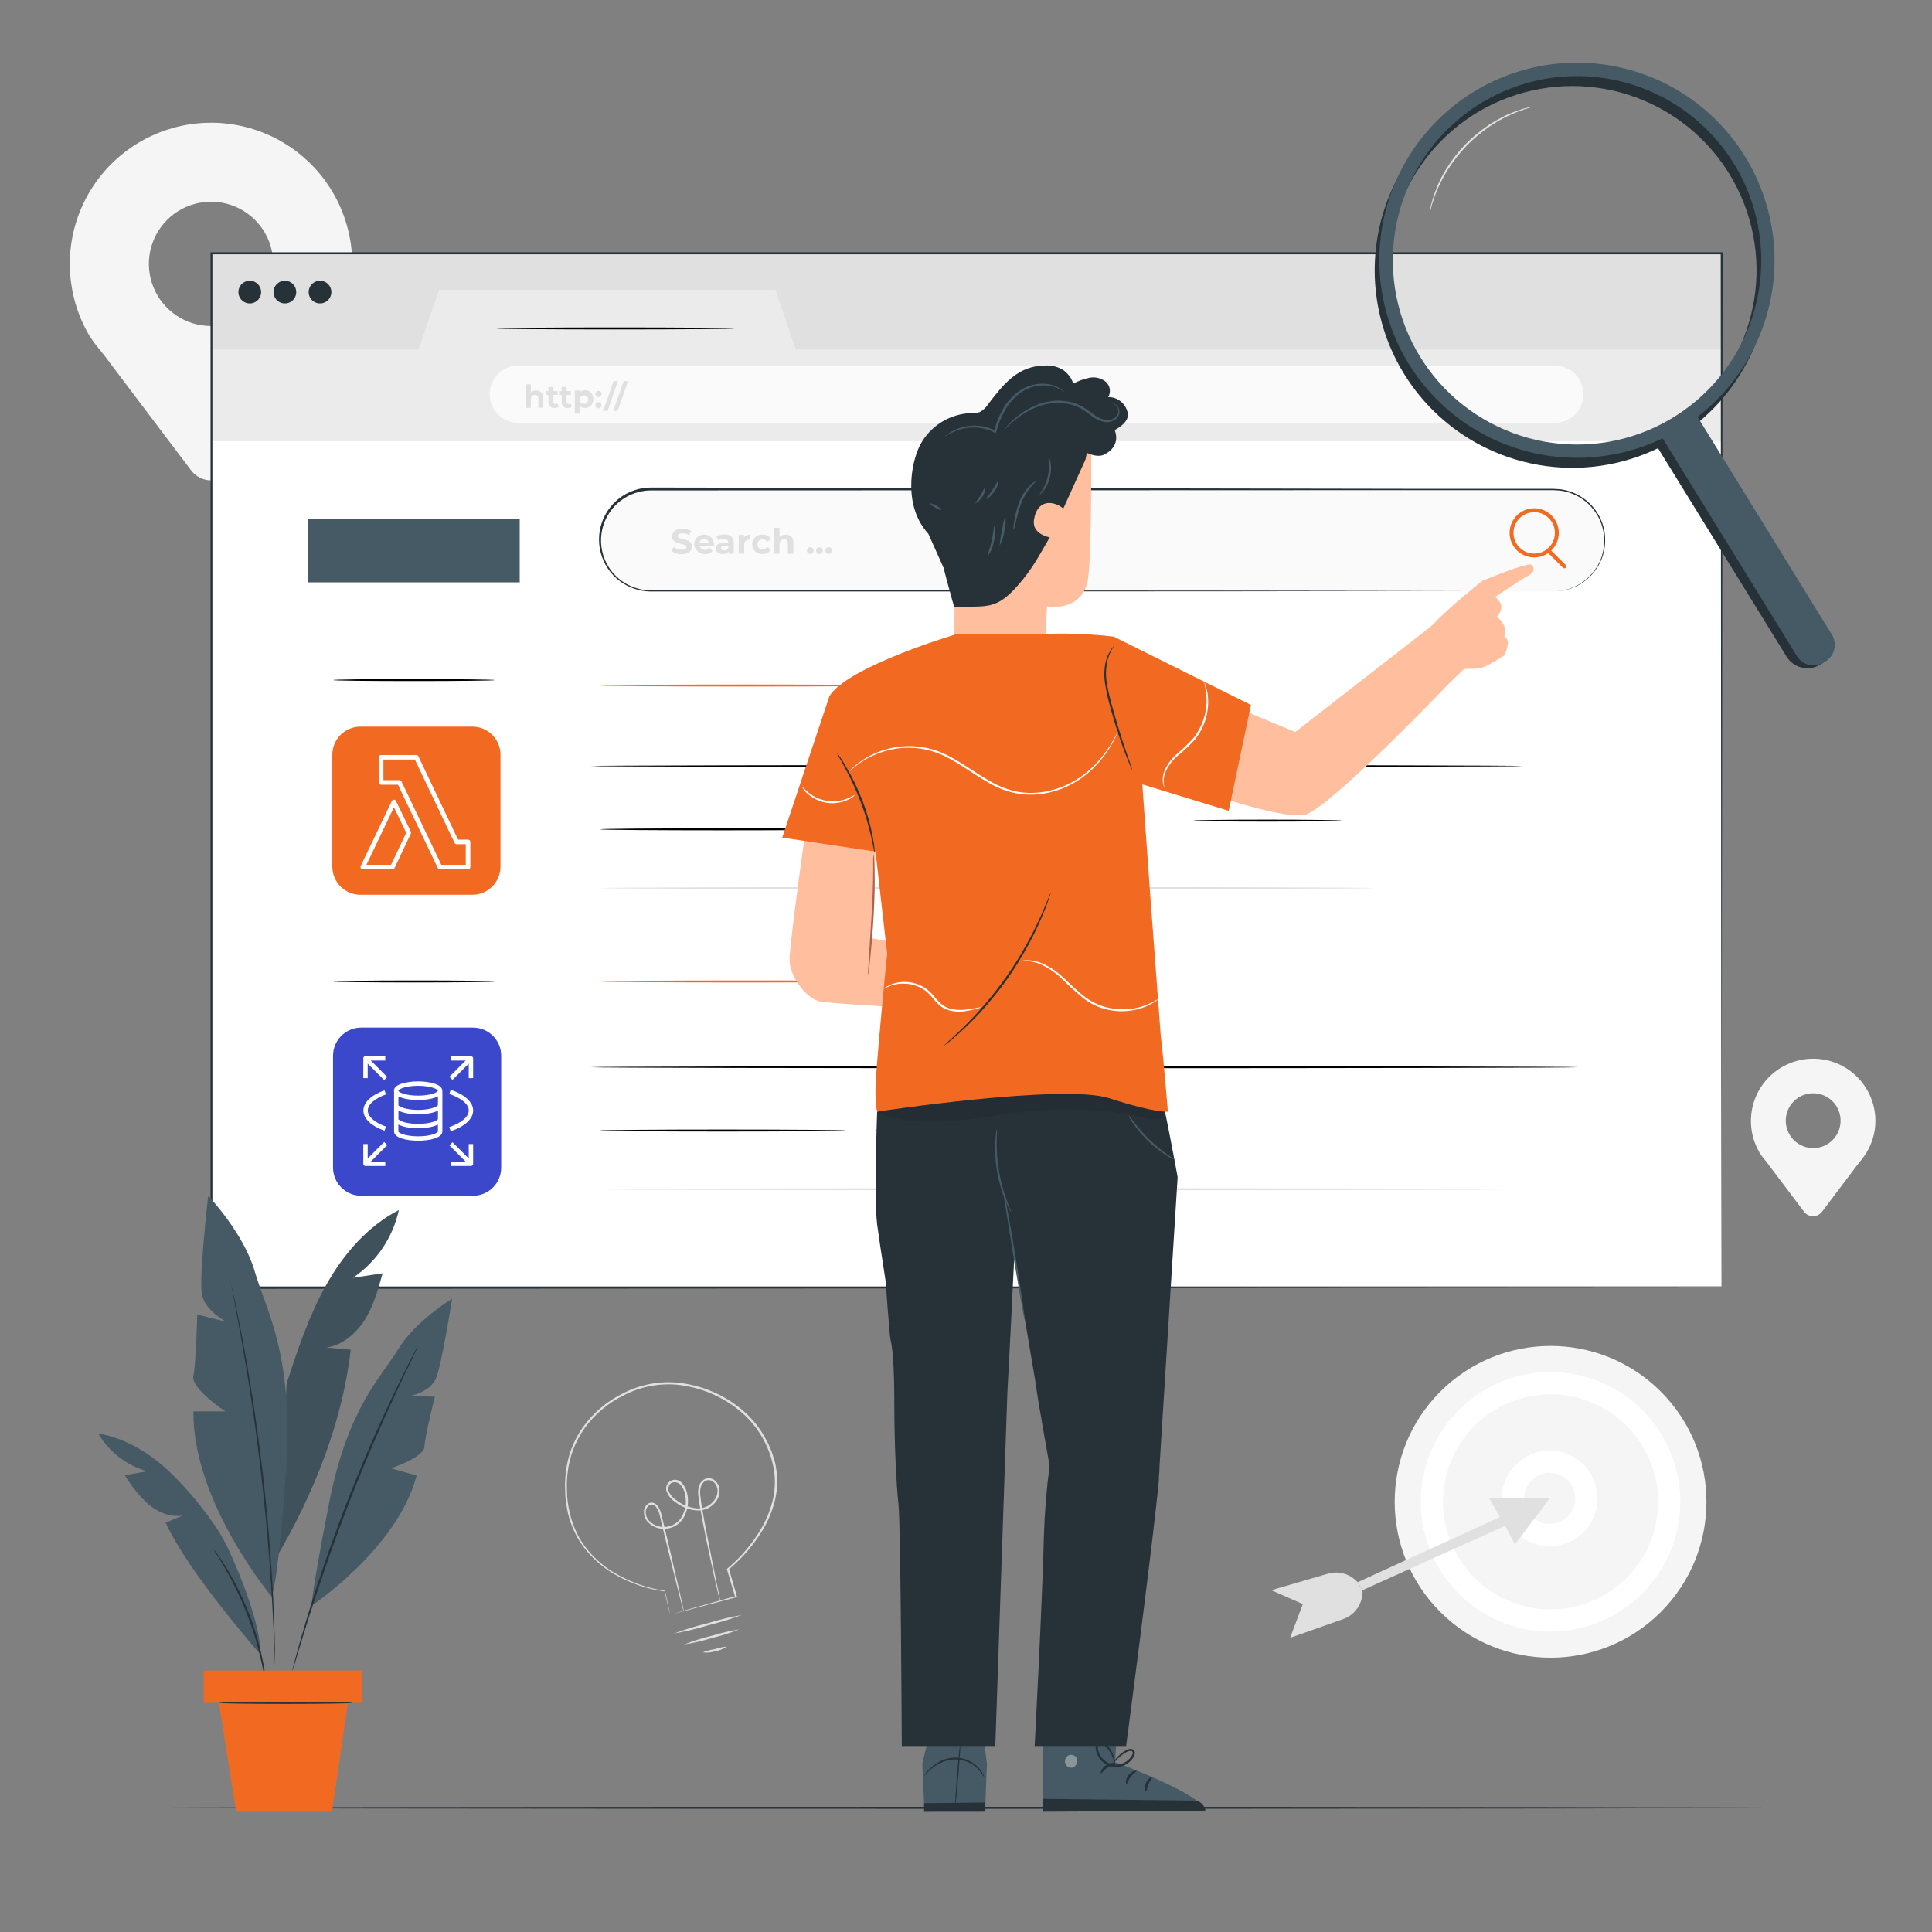 <svg width="686" height="686" viewBox="0 0 686 686" fill="none" xmlns="http://www.w3.org/2000/svg">
<rect x="0" y="0" width="686" height="686" fill="#808080" stroke="none"/>
<path d="M125.086 93.927C125.118 86.204 123.365 78.577 119.965 71.641C116.564 64.706 111.608 58.651 105.482 53.946C99.356 49.242 92.225 46.016 84.648 44.521C77.07 43.026 69.249 43.301 61.795 45.326C54.341 47.35 47.456 51.069 41.676 56.193C35.896 61.316 31.377 67.706 28.473 74.863C25.569 82.02 24.357 89.751 24.932 97.454C25.508 105.157 27.854 112.622 31.79 119.268V119.268L31.941 119.447C33.861 122.698 36.263 124.935 38.705 128.42L67.819 166.973C68.661 168.092 69.752 169 71.006 169.626C72.259 170.251 73.641 170.577 75.042 170.577C76.443 170.577 77.825 170.251 79.078 169.626C80.332 169 81.423 168.092 82.266 166.973L110.803 129.051C113.402 125.985 115.829 122.779 118.075 119.447L118.185 119.309C122.717 111.62 125.101 102.854 125.086 93.927V93.927ZM74.939 115.77C70.573 115.77 66.305 114.475 62.675 112.049C59.044 109.624 56.215 106.176 54.544 102.142C52.873 98.108 52.436 93.67 53.288 89.388C54.14 85.105 56.242 81.172 59.329 78.085C62.417 74.997 66.35 72.895 70.632 72.043C74.915 71.191 79.353 71.628 83.387 73.299C87.421 74.97 90.869 77.799 93.294 81.43C95.72 85.06 97.015 89.328 97.015 93.694C97.016 96.594 96.447 99.465 95.338 102.144C94.229 104.823 92.603 107.258 90.553 109.308C88.503 111.358 86.068 112.984 83.389 114.093C80.71 115.202 77.839 115.771 74.939 115.77V115.77Z" fill="#F5F5F5"/>
<path d="M665.913 398.045C665.917 394.646 665.138 391.292 663.635 388.244C662.133 385.195 659.947 382.535 657.249 380.468C654.551 378.402 651.412 376.985 648.078 376.329C644.743 375.673 641.302 375.794 638.022 376.684C634.742 377.574 631.711 379.209 629.166 381.461C626.62 383.712 624.628 386.521 623.344 389.668C622.061 392.814 621.52 396.215 621.764 399.605C622.008 402.995 623.031 406.282 624.753 409.213V409.213V409.295C625.603 410.667 626.674 411.751 627.744 413.246L640.572 430.246C640.944 430.74 641.426 431.141 641.979 431.417C642.533 431.693 643.143 431.837 643.762 431.837C644.381 431.837 644.991 431.693 645.544 431.417C646.098 431.141 646.58 430.74 646.952 430.246L659.561 413.535C660.71 412.178 661.781 410.758 662.771 409.281V409.213C664.805 405.841 665.89 401.982 665.913 398.045V398.045ZM643.81 407.649C641.886 407.649 640.005 407.078 638.406 406.009C636.806 404.94 635.559 403.421 634.823 401.644C634.087 399.866 633.894 397.91 634.269 396.023C634.645 394.136 635.571 392.403 636.932 391.043C638.292 389.682 640.025 388.756 641.912 388.381C643.799 388.005 645.755 388.198 647.532 388.934C649.31 389.67 650.829 390.917 651.898 392.517C652.967 394.117 653.537 395.997 653.537 397.921C653.539 399.2 653.289 400.467 652.801 401.65C652.313 402.833 651.597 403.907 650.694 404.813C649.791 405.719 648.718 406.438 647.537 406.929C646.356 407.421 645.089 407.674 643.81 407.676V407.649Z" fill="#F5F5F5"/>
<path d="M589.701 572.386C611.315 550.772 611.315 515.728 589.701 494.114C568.086 472.5 533.043 472.5 511.429 494.114C489.815 515.728 489.815 550.772 511.429 572.386C533.043 594 568.086 594 589.701 572.386Z" fill="#F5F5F5"/>
<path d="M550.57 579.327C541.457 579.33 532.548 576.63 524.97 571.569C517.392 566.509 511.485 559.314 507.995 550.896C504.506 542.478 503.592 533.214 505.368 524.276C507.144 515.338 511.531 507.127 517.974 500.683C524.416 494.238 532.626 489.849 541.563 488.07C550.5 486.291 559.765 487.203 568.184 490.689C576.603 494.176 583.799 500.081 588.863 507.658C593.926 515.235 596.628 524.143 596.628 533.255C596.617 545.469 591.761 557.179 583.127 565.816C574.492 574.454 562.783 579.313 550.57 579.327V579.327ZM550.57 495.073C543.018 495.073 535.636 497.312 529.357 501.508C523.078 505.703 518.184 511.666 515.294 518.643C512.404 525.62 511.647 533.298 513.121 540.704C514.594 548.111 518.231 554.915 523.571 560.255C528.911 565.595 535.714 569.231 543.121 570.704C550.528 572.178 558.205 571.422 565.182 568.532C572.159 565.642 578.122 560.748 582.318 554.469C586.513 548.189 588.753 540.807 588.753 533.255C588.742 523.132 584.715 513.426 577.557 506.268C570.399 499.11 560.693 495.084 550.57 495.073V495.073Z" fill="white"/>
<path d="M550.257 549.006C546.9 549.006 543.618 548.01 540.826 546.145C538.035 544.279 535.86 541.628 534.576 538.526C533.292 535.424 532.956 532.011 533.612 528.718C534.268 525.426 535.886 522.402 538.261 520.029C540.636 517.656 543.661 516.04 546.954 515.387C550.247 514.734 553.66 515.072 556.761 516.358C559.862 517.645 562.512 519.822 564.375 522.615C566.238 525.408 567.231 528.691 567.228 532.048C567.225 536.547 565.435 540.86 562.253 544.04C559.07 547.22 554.756 549.006 550.257 549.006V549.006ZM550.257 522.938C548.46 522.938 546.704 523.471 545.211 524.469C543.717 525.467 542.553 526.885 541.866 528.545C541.178 530.204 540.998 532.031 541.349 533.792C541.699 535.554 542.564 537.173 543.834 538.443C545.105 539.713 546.723 540.578 548.485 540.929C550.247 541.279 552.073 541.099 553.733 540.412C555.392 539.724 556.811 538.56 557.809 537.066C558.807 535.573 559.339 533.817 559.339 532.02C559.329 529.617 558.367 527.316 556.666 525.62C554.964 523.923 552.66 522.969 550.257 522.965V522.938Z" fill="white"/>
<path d="M550.257 532.048H528.812L532.558 538.661L482.082 561.793L483.783 564.633L534.424 541.762L537.895 548.333L550.257 532.048Z" fill="#E0E0E0"/>
<path d="M482.078 561.793L481.543 561.272C480.243 560.003 478.629 559.103 476.867 558.665C475.104 558.226 473.257 558.264 471.514 558.775L451.387 564.633L462.596 569.559L458.096 581.536L476.988 574.869C479.061 574.127 480.84 572.738 482.063 570.907C483.286 569.076 483.888 566.901 483.78 564.702V564.702L482.078 561.793Z" fill="#E0E0E0"/>
<path d="M237.836 573.401L238.247 573.263L239.441 572.92L244.023 571.548L261.187 566.733L261.022 567.021C260.144 564.071 259.157 560.778 258.114 557.239V557.088L258.251 556.964C263.005 552.981 267.05 548.221 270.215 542.887C271.978 539.882 273.326 536.651 274.221 533.283C275.16 529.703 275.379 525.973 274.866 522.307C273.621 514.342 269.632 507.063 263.588 501.727C257.054 496.022 248.898 492.505 240.264 491.671C233.782 491.12 227.278 492.424 221.509 495.43C215.949 498.135 211.146 502.174 207.528 507.188C204.195 511.911 202.126 517.409 201.519 523.158C201.436 524.53 201.231 525.902 201.258 527.274C201.286 528.646 201.327 530.018 201.368 531.28C201.586 533.856 202.045 536.405 202.74 538.895C203.422 541.233 204.341 543.495 205.484 545.645C206.603 547.648 207.927 549.528 209.435 551.257C212.187 554.341 215.433 556.947 219.039 558.967C224.302 561.952 230.069 563.942 236.052 564.839H236.148V564.922L237.52 571.151C237.657 571.837 237.767 572.372 237.836 572.756C237.904 573.14 237.945 573.305 237.945 573.318C237.88 573.16 237.834 572.994 237.808 572.824L237.424 571.26L235.942 564.977L236.066 565.086C230.017 564.266 224.176 562.316 218.847 559.338C215.191 557.315 211.898 554.695 209.106 551.586C207.539 549.837 206.16 547.928 204.99 545.892C203.796 543.711 202.83 541.412 202.109 539.032C201.421 536.504 200.962 533.918 200.737 531.308L200.613 527.192C200.613 525.82 200.792 524.448 200.874 523.076C201.473 517.21 203.571 511.597 206.966 506.776C210.643 501.657 215.531 497.528 221.193 494.758C227.1 491.678 233.765 490.349 240.401 490.93C249.207 491.764 257.526 495.35 264.178 501.179C267.313 503.937 269.922 507.242 271.875 510.934C272.396 511.815 272.854 512.732 273.247 513.678C273.671 514.564 274.029 515.482 274.317 516.422C274.605 517.382 274.921 518.315 275.181 519.262C275.442 520.208 275.524 521.196 275.703 522.156C276.213 525.912 275.975 529.73 275.003 533.393C274.081 536.812 272.696 540.09 270.887 543.134C267.66 548.512 263.545 553.304 258.717 557.307L258.814 557.033L261.654 566.815L261.722 567.035L261.503 567.103L244.147 571.713L239.578 572.907L238.426 573.195L237.836 573.401Z" fill="#E0E0E0"/>
<path d="M263.422 573.414C259.526 574.875 255.544 576.099 251.5 577.077C247.519 578.296 243.469 579.271 239.371 580C243.272 578.554 247.253 577.336 251.294 576.35C255.275 575.132 259.325 574.151 263.422 573.414V573.414Z" fill="#E0E0E0"/>
<path d="M258.059 584.637C256.834 585.503 255.425 586.076 253.943 586.311C252.514 586.772 250.999 586.903 249.512 586.695C250.887 586.174 252.312 585.797 253.765 585.57C255.162 585.118 256.6 584.805 258.059 584.637V584.637Z" fill="#E0E0E0"/>
<path d="M242.733 572.124C242.67 572.003 242.624 571.874 242.596 571.74C242.513 571.438 242.417 571.054 242.28 570.574C242.006 569.486 241.622 567.99 241.128 566.088C240.14 562.123 238.74 556.484 237.012 549.528C236.147 546.029 235.214 542.201 234.268 538.099C234.066 537.086 233.66 536.124 233.074 535.273C232.827 534.854 232.436 534.538 231.975 534.385C231.514 534.231 231.012 534.249 230.563 534.436C230.137 534.721 229.794 535.113 229.568 535.573C229.341 536.033 229.24 536.545 229.274 537.056C229.306 538.156 229.741 539.205 230.495 540.006C231.305 540.843 232.307 541.471 233.413 541.836C234.519 542.202 235.697 542.294 236.847 542.105C238.053 541.922 239.194 541.441 240.166 540.705C241.139 539.97 241.913 539.003 242.417 537.893C243.538 535.582 243.82 532.953 243.213 530.457C242.979 529.194 242.383 528.026 241.498 527.095C241.075 526.673 240.526 526.401 239.935 526.319C239.343 526.237 238.74 526.351 238.219 526.643C237.77 527.045 237.466 527.585 237.355 528.178C237.243 528.77 237.33 529.383 237.602 529.922C238.204 531.04 239.082 531.984 240.154 532.666C242.176 534.273 244.611 535.276 247.178 535.561C248.402 535.67 249.634 535.487 250.773 535.026C251.848 534.527 252.788 533.779 253.517 532.844C254.251 531.936 254.691 530.826 254.779 529.661C254.825 529.103 254.755 528.541 254.576 528.01C254.397 527.479 254.111 526.991 253.736 526.574C253.415 526.173 252.987 525.87 252.502 525.701C252.017 525.531 251.494 525.501 250.992 525.614C250.502 525.792 250.06 526.08 249.698 526.456C249.337 526.831 249.066 527.285 248.907 527.781C248.235 529.798 248.825 532.048 249.072 534.12C249.73 538.236 250.444 542.16 251.171 545.686C252.543 552.711 253.736 558.404 254.546 562.397C254.93 564.331 255.246 565.854 255.465 566.938C255.547 567.432 255.63 567.816 255.685 568.132C255.698 568.269 255.698 568.407 255.685 568.544C255.628 568.416 255.587 568.283 255.561 568.146C255.479 567.844 255.383 567.46 255.259 566.979C254.999 565.896 254.656 564.386 254.203 562.466C253.311 558.542 252.035 552.862 250.594 545.796C249.881 542.27 249.099 538.401 248.399 534.216C248.248 533.16 248.07 532.103 247.96 530.992C247.8 529.842 247.894 528.671 248.235 527.562C248.429 526.967 248.756 526.425 249.191 525.975C249.626 525.526 250.157 525.182 250.745 524.969C251.381 524.806 252.049 524.827 252.673 525.028C253.297 525.23 253.851 525.604 254.271 526.108C254.704 526.593 255.034 527.16 255.244 527.775C255.454 528.39 255.538 529.04 255.493 529.688C255.415 530.999 254.936 532.254 254.121 533.283C253.304 534.328 252.244 535.157 251.034 535.698C249.786 536.205 248.438 536.412 247.096 536.302C244.392 536.002 241.826 534.951 239.687 533.269C238.511 532.494 237.564 531.419 236.943 530.155C236.548 529.477 236.421 528.676 236.585 527.908C236.749 527.141 237.193 526.462 237.831 526.004C238.468 525.547 239.253 525.343 240.033 525.433C240.812 525.523 241.531 525.901 242.047 526.492C243.031 527.526 243.698 528.821 243.968 530.224C244.612 532.891 244.307 535.701 243.103 538.167C242.54 539.377 241.686 540.43 240.619 541.231C239.552 542.033 238.303 542.559 236.984 542.764C235.718 542.967 234.421 542.859 233.207 542.448C231.992 542.037 230.896 541.335 230.014 540.404C229.149 539.475 228.66 538.257 228.642 536.988C228.606 536.353 228.743 535.721 229.037 535.158C229.332 534.595 229.774 534.122 230.316 533.791C230.61 533.65 230.928 533.569 231.253 533.553C231.578 533.536 231.903 533.584 232.21 533.695C232.766 533.929 233.242 534.32 233.582 534.82C234.207 535.752 234.649 536.795 234.885 537.893C235.859 542.009 236.765 545.851 237.629 549.363L241.471 565.95C241.896 567.871 242.239 569.38 242.486 570.478C242.582 570.958 242.664 571.342 242.733 571.658C242.762 571.812 242.762 571.97 242.733 572.124Z" fill="#E0E0E0"/>
<path d="M262.478 578.545C259.358 579.797 256.148 580.811 252.874 581.577C249.65 582.581 246.358 583.351 243.023 583.882C246.143 582.63 249.354 581.616 252.627 580.85C255.852 579.847 259.144 579.077 262.478 578.545V578.545Z" fill="#E0E0E0"/>
<path d="M635.427 641.904C635.427 642.096 504.496 642.26 343.012 642.26C181.528 642.26 50.57 642.096 50.57 641.904C50.57 641.711 181.473 641.547 343.012 641.547C504.551 641.547 635.427 641.698 635.427 641.904Z" fill="#263238"/>
<path d="M611.266 90.004H75.019V124.359H611.266V90.004Z" fill="#E0E0E0"/>
<path d="M611.246 156H75V456.742H611.246V156Z" fill="white"/>
<path d="M75.019 124.098H148.655L155.94 102.859H275.304L282.589 124.098H611.266V156.642H75.019V124.098Z" fill="#EBEBEB"/>
<path d="M92.716 103.709C92.716 104.507 92.479 105.287 92.036 105.95C91.593 106.614 90.963 107.131 90.226 107.436C89.489 107.741 88.678 107.821 87.895 107.666C87.113 107.51 86.394 107.126 85.83 106.562C85.266 105.998 84.882 105.279 84.726 104.496C84.57 103.714 84.65 102.903 84.956 102.166C85.261 101.429 85.778 100.799 86.441 100.356C87.105 99.912 87.884 99.676 88.682 99.676C89.212 99.674 89.738 99.777 90.228 99.979C90.718 100.181 91.163 100.478 91.538 100.853C91.913 101.228 92.21 101.674 92.412 102.164C92.615 102.654 92.718 103.179 92.716 103.709Z" fill="#263238"/>
<path d="M105.188 103.709C105.188 104.507 104.952 105.287 104.509 105.95C104.065 106.614 103.435 107.131 102.698 107.436C101.961 107.741 101.15 107.821 100.368 107.666C99.585 107.51 98.867 107.126 98.302 106.562C97.738 105.998 97.354 105.279 97.199 104.496C97.043 103.714 97.123 102.903 97.428 102.166C97.733 101.429 98.251 100.799 98.914 100.356C99.577 99.912 100.357 99.676 101.155 99.676C101.685 99.674 102.21 99.777 102.701 99.979C103.191 100.181 103.636 100.478 104.011 100.853C104.386 101.228 104.683 101.674 104.885 102.164C105.087 102.654 105.19 103.179 105.188 103.709Z" fill="#263238"/>
<path d="M117.661 103.709C117.661 104.507 117.425 105.287 116.981 105.95C116.538 106.614 115.908 107.131 115.171 107.436C114.434 107.741 113.623 107.821 112.84 107.666C112.058 107.51 111.339 107.126 110.775 106.562C110.211 105.998 109.827 105.279 109.671 104.496C109.516 103.714 109.595 102.903 109.901 102.166C110.206 101.429 110.723 100.799 111.386 100.356C112.05 99.912 112.83 99.676 113.627 99.676C114.158 99.674 114.683 99.777 115.173 99.979C115.663 100.181 116.109 100.478 116.484 100.853C116.859 101.228 117.156 101.674 117.358 102.164C117.56 102.654 117.663 103.179 117.661 103.709Z" fill="#263238"/>
<path d="M551.992 150.165H184.09C181.383 150.165 178.787 149.09 176.873 147.176C174.958 145.261 173.883 142.665 173.883 139.958C173.883 137.25 174.958 134.654 176.873 132.74C178.787 130.825 181.383 129.75 184.09 129.75H551.992C554.7 129.75 557.296 130.825 559.21 132.74C561.125 134.654 562.2 137.25 562.2 139.958C562.2 142.665 561.125 145.261 559.21 147.176C557.296 149.09 554.7 150.165 551.992 150.165Z" fill="#FAFAFA"/>
<path d="M192.902 141.316V144.773H191.16V141.59C191.16 140.616 190.707 140.218 189.939 140.218C189.171 140.218 188.485 140.74 188.485 141.837V144.828H186.742V136.459H188.485V139.368C189.009 138.891 189.697 138.635 190.405 138.654C190.754 138.631 191.103 138.685 191.428 138.813C191.753 138.941 192.045 139.14 192.284 139.394C192.523 139.649 192.702 139.953 192.809 140.286C192.916 140.618 192.948 140.97 192.902 141.316V141.316Z" fill="#E0E0E0"/>
<path d="M198.36 144.472C197.951 144.734 197.473 144.867 196.988 144.856C196.69 144.897 196.386 144.87 196.101 144.777C195.815 144.684 195.554 144.527 195.337 144.318C195.12 144.109 194.954 143.854 194.85 143.572C194.746 143.29 194.708 142.988 194.738 142.689V140.219H193.805V138.847H194.738V137.379H196.48V138.847H197.976V140.219H196.48V142.689C196.465 142.793 196.474 142.899 196.506 143C196.538 143.1 196.592 143.192 196.665 143.269C196.738 143.345 196.827 143.404 196.925 143.442C197.024 143.479 197.13 143.494 197.235 143.484C197.488 143.487 197.734 143.405 197.934 143.251L198.36 144.472Z" fill="#E0E0E0"/>
<path d="M203.055 144.472C202.645 144.731 202.168 144.864 201.683 144.856C201.385 144.897 201.082 144.87 200.796 144.777C200.51 144.684 200.249 144.527 200.032 144.318C199.816 144.109 199.649 143.854 199.546 143.572C199.442 143.29 199.403 142.988 199.433 142.689V140.219H198.5V138.847H199.433V137.379H201.175V138.847H202.685V140.219H201.175V142.689C201.163 142.792 201.174 142.898 201.207 142.997C201.24 143.096 201.294 143.187 201.366 143.263C201.438 143.339 201.526 143.398 201.624 143.437C201.721 143.475 201.826 143.491 201.93 143.484C202.187 143.487 202.438 143.405 202.643 143.251L203.055 144.472Z" fill="#E0E0E0"/>
<path d="M210.652 141.755C210.677 142.161 210.617 142.567 210.476 142.948C210.335 143.329 210.116 143.677 209.834 143.968C209.551 144.26 209.21 144.49 208.834 144.643C208.458 144.795 208.053 144.868 207.647 144.856C207.311 144.872 206.975 144.815 206.663 144.689C206.35 144.564 206.068 144.373 205.836 144.129V146.873H204.094V138.641H205.795V139.34C206.032 139.077 206.325 138.87 206.653 138.734C206.981 138.599 207.334 138.539 207.688 138.558C208.1 138.551 208.508 138.63 208.887 138.791C209.266 138.952 209.606 139.192 209.886 139.493C210.165 139.795 210.378 140.153 210.51 140.542C210.642 140.932 210.691 141.345 210.652 141.755V141.755ZM208.882 141.755C208.855 141.458 208.743 141.176 208.559 140.942C208.375 140.708 208.127 140.532 207.845 140.437C207.563 140.341 207.259 140.33 206.97 140.404C206.682 140.477 206.421 140.634 206.22 140.853C206.018 141.072 205.885 141.346 205.836 141.639C205.787 141.933 205.824 142.235 205.944 142.508C206.063 142.78 206.259 143.013 206.508 143.176C206.757 143.34 207.048 143.428 207.345 143.429C207.56 143.432 207.773 143.389 207.97 143.305C208.167 143.22 208.343 143.094 208.488 142.936C208.634 142.778 208.744 142.591 208.811 142.388C208.879 142.184 208.903 141.968 208.882 141.755Z" fill="#E0E0E0"/>
<path d="M211.397 139.739C211.428 139.471 211.556 139.223 211.757 139.043C211.958 138.863 212.218 138.764 212.488 138.764C212.758 138.764 213.019 138.863 213.22 139.043C213.421 139.223 213.549 139.471 213.579 139.739C213.596 139.892 213.581 140.048 213.534 140.195C213.487 140.342 213.409 140.478 213.307 140.593C213.204 140.708 213.077 140.8 212.936 140.863C212.795 140.926 212.643 140.959 212.488 140.959C212.334 140.959 212.181 140.926 212.04 140.863C211.899 140.8 211.773 140.708 211.67 140.593C211.567 140.478 211.489 140.342 211.443 140.195C211.396 140.048 211.38 139.892 211.397 139.739V139.739ZM211.397 143.759C211.428 143.491 211.556 143.243 211.757 143.063C211.958 142.883 212.218 142.784 212.488 142.784C212.758 142.784 213.019 142.883 213.22 143.063C213.421 143.243 213.549 143.491 213.579 143.759C213.596 143.912 213.581 144.068 213.534 144.215C213.487 144.362 213.409 144.498 213.307 144.613C213.204 144.728 213.077 144.82 212.936 144.883C212.795 144.946 212.643 144.979 212.488 144.979C212.334 144.979 212.181 144.946 212.04 144.883C211.899 144.82 211.773 144.728 211.67 144.613C211.567 144.498 211.489 144.362 211.443 144.215C211.396 144.068 211.38 143.912 211.397 143.759V143.759Z" fill="#E0E0E0"/>
<path d="M217.872 135.334H219.436L215.732 145.885H214.182L217.872 135.334Z" fill="#E0E0E0"/>
<path d="M221.45 135.334H223.001L219.31 145.885H217.746L221.45 135.334Z" fill="#E0E0E0"/>
<path d="M551.664 209.999H231.124C226.324 209.999 221.722 208.092 218.328 204.699C214.934 201.305 213.027 196.702 213.027 191.902V191.902C213.031 187.104 214.939 182.503 218.332 179.11C221.725 175.717 226.326 173.809 231.124 173.806H551.664C556.463 173.809 561.064 175.717 564.457 179.11C567.85 182.503 569.757 187.104 569.761 191.902C569.761 196.702 567.854 201.305 564.461 204.699C561.067 208.092 556.464 209.999 551.664 209.999V209.999Z" fill="#FAFAFA"/>
<path d="M551.665 209.999C554.222 209.943 556.742 209.374 559.074 208.325C561.369 207.268 563.419 205.748 565.096 203.858C566.773 201.969 568.039 199.752 568.815 197.349C569.466 195.204 569.717 192.958 569.556 190.722C569.386 188.219 568.695 185.78 567.526 183.56C566.218 181.128 564.374 179.026 562.134 177.414C559.685 175.649 556.829 174.535 553.833 174.176C552.241 174.039 550.642 173.993 549.045 174.038H544.051H497.965L231.152 174.134C227.949 174.144 224.806 175.016 222.056 176.659C219.354 178.272 217.129 180.576 215.611 183.333C214.093 186.09 213.335 189.201 213.416 192.347C213.497 195.494 214.414 198.562 216.072 201.237C217.73 203.912 220.07 206.098 222.852 207.57C225.6 208.994 228.662 209.702 231.756 209.628H321.183L441.137 209.71L522.085 209.82H544.037H549.758C551.048 209.82 551.707 209.82 551.707 209.82H549.758H544.037H522.085L441.137 209.944L321.183 210.012H250.333H231.756C228.546 210.095 225.369 209.358 222.523 207.872C218.879 205.945 215.986 202.855 214.303 199.092C212.621 195.33 212.246 191.113 213.239 187.113C214.232 183.113 216.535 179.561 219.782 177.022C223.028 174.483 227.031 173.105 231.152 173.105L498.034 173.558H544.119H549.113C550.729 173.519 552.346 173.569 553.957 173.709C557.006 174.088 559.909 175.235 562.394 177.043C564.573 178.605 566.378 180.631 567.678 182.975C568.979 185.319 569.742 187.923 569.913 190.598C570.057 192.869 569.788 195.147 569.117 197.321C568.495 199.219 567.568 201.003 566.373 202.603C564.512 205.126 562.031 207.125 559.17 208.407C557.427 209.174 555.576 209.669 553.682 209.875C552.324 209.999 551.665 209.999 551.665 209.999Z" fill="#263238"/>
<path d="M238.477 195.757L239.149 194.248C239.998 194.829 241.001 195.145 242.03 195.153C243.224 195.153 243.704 194.755 243.704 194.22C243.704 192.587 238.641 193.712 238.641 190.475C238.641 188.993 239.835 187.731 242.318 187.731C243.375 187.71 244.418 187.976 245.337 188.499L244.719 190.036C243.988 189.6 243.155 189.363 242.304 189.35C241.111 189.35 240.644 189.802 240.644 190.351C240.644 191.956 245.707 190.845 245.707 194.042C245.707 195.496 244.5 196.786 242.016 196.786C240.759 196.815 239.523 196.455 238.477 195.757V195.757Z" fill="#E0E0E0"/>
<path d="M253.472 193.823H248.409C248.51 194.245 248.76 194.616 249.113 194.868C249.466 195.121 249.898 195.237 250.33 195.195C250.639 195.204 250.947 195.151 251.235 195.038C251.523 194.925 251.784 194.754 252.004 194.536L253.033 195.661C252.51 196.165 251.856 196.512 251.147 196.664C250.437 196.815 249.698 196.766 249.015 196.52C248.332 196.275 247.731 195.844 247.279 195.275C246.828 194.706 246.545 194.023 246.461 193.301C246.455 192.837 246.544 192.376 246.723 191.947C246.901 191.519 247.166 191.131 247.5 190.808C247.834 190.486 248.231 190.235 248.666 190.071C249.101 189.908 249.564 189.835 250.028 189.858C250.491 189.834 250.954 189.908 251.386 190.074C251.819 190.24 252.212 190.494 252.54 190.821C252.868 191.148 253.124 191.54 253.292 191.972C253.46 192.404 253.535 192.866 253.513 193.329C253.513 193.452 253.486 193.658 253.472 193.823ZM248.382 192.684H251.675C251.604 192.299 251.401 191.951 251.1 191.7C250.799 191.449 250.42 191.312 250.028 191.312C249.637 191.312 249.258 191.449 248.957 191.7C248.656 191.951 248.453 192.299 248.382 192.684V192.684Z" fill="#E0E0E0"/>
<path d="M260.54 192.794V196.622H258.729V195.785C258.503 196.109 258.194 196.367 257.834 196.531C257.475 196.695 257.078 196.76 256.685 196.718C255.12 196.718 254.188 195.84 254.188 194.687C254.188 193.535 255.024 192.684 257.055 192.684H258.605C258.605 191.861 258.098 191.312 257.055 191.312C256.365 191.306 255.691 191.523 255.134 191.93L254.434 190.558C255.294 190.009 256.296 189.727 257.316 189.748C259.305 189.83 260.54 190.777 260.54 192.794ZM258.605 194.509V193.823H257.233C256.328 193.823 256.04 194.152 256.04 194.605C256.04 195.058 256.451 195.414 257.124 195.414C257.435 195.445 257.749 195.374 258.016 195.21C258.284 195.047 258.49 194.801 258.605 194.509V194.509Z" fill="#E0E0E0"/>
<path d="M266.454 189.83V191.613H266.015C265.771 191.593 265.527 191.628 265.298 191.714C265.069 191.8 264.863 191.936 264.694 192.112C264.524 192.288 264.396 192.5 264.318 192.731C264.241 192.963 264.216 193.209 264.245 193.452V196.621H262.297V189.926H264.149V190.804C264.429 190.47 264.783 190.208 265.184 190.039C265.585 189.869 266.02 189.798 266.454 189.83Z" fill="#E0E0E0"/>
<path d="M267.059 193.274C267.059 192.797 267.158 192.325 267.35 191.889C267.541 191.452 267.821 191.059 268.171 190.736C268.522 190.412 268.935 190.165 269.386 190.009C269.837 189.853 270.315 189.792 270.79 189.83C271.402 189.781 272.014 189.917 272.548 190.221C273.081 190.524 273.511 190.981 273.781 191.532L272.272 192.341C272.134 192.063 271.92 191.83 271.656 191.668C271.392 191.505 271.087 191.42 270.777 191.422C270.285 191.422 269.814 191.617 269.467 191.964C269.12 192.312 268.925 192.783 268.925 193.274C268.925 193.765 269.12 194.236 269.467 194.584C269.814 194.931 270.285 195.126 270.777 195.126C271.088 195.131 271.394 195.047 271.659 194.885C271.923 194.722 272.136 194.487 272.272 194.207L273.781 195.03C273.506 195.576 273.075 196.028 272.542 196.328C272.01 196.629 271.4 196.764 270.79 196.718C270.315 196.756 269.837 196.695 269.386 196.539C268.935 196.383 268.522 196.135 268.171 195.812C267.821 195.489 267.541 195.096 267.35 194.659C267.158 194.223 267.059 193.751 267.059 193.274V193.274Z" fill="#E0E0E0"/>
<path d="M281.698 192.793V196.621H279.75V193.081C279.75 191.998 279.256 191.504 278.378 191.504C277.5 191.504 276.772 192.08 276.772 193.315V196.621H274.824V187.388H276.772V190.626C277.056 190.358 277.391 190.15 277.756 190.014C278.121 189.877 278.51 189.815 278.899 189.83C279.289 189.8 279.68 189.857 280.045 189.998C280.409 190.139 280.738 190.359 281.006 190.643C281.275 190.927 281.476 191.268 281.596 191.64C281.715 192.012 281.75 192.406 281.698 192.793Z" fill="#E0E0E0"/>
<path d="M286.496 195.496C286.496 195.176 286.623 194.869 286.85 194.643C287.076 194.416 287.383 194.289 287.703 194.289C288.024 194.289 288.331 194.416 288.557 194.643C288.784 194.869 288.911 195.176 288.911 195.496C288.911 195.817 288.784 196.124 288.557 196.35C288.331 196.577 288.024 196.704 287.703 196.704C287.383 196.704 287.076 196.577 286.85 196.35C286.623 196.124 286.496 195.817 286.496 195.496Z" fill="#E0E0E0"/>
<path d="M289.766 195.496C289.769 195.258 289.842 195.026 289.976 194.829C290.11 194.633 290.3 194.48 290.521 194.391C290.742 194.301 290.984 194.28 291.217 194.328C291.45 194.376 291.664 194.492 291.832 194.661C291.999 194.831 292.113 195.046 292.158 195.28C292.204 195.513 292.179 195.755 292.087 195.975C291.996 196.195 291.841 196.383 291.643 196.515C291.444 196.647 291.212 196.717 290.973 196.717C290.813 196.719 290.654 196.689 290.506 196.628C290.358 196.567 290.223 196.477 290.11 196.363C289.998 196.249 289.909 196.114 289.85 195.965C289.791 195.816 289.762 195.657 289.766 195.496Z" fill="#E0E0E0"/>
<path d="M293.016 195.496C293.016 195.176 293.143 194.869 293.369 194.643C293.596 194.416 293.903 194.289 294.223 194.289C294.543 194.289 294.85 194.416 295.077 194.643C295.303 194.869 295.43 195.176 295.43 195.496C295.43 195.655 295.399 195.812 295.338 195.958C295.278 196.105 295.189 196.238 295.077 196.35C294.965 196.462 294.831 196.551 294.685 196.612C294.539 196.673 294.382 196.704 294.223 196.704C294.064 196.704 293.907 196.673 293.761 196.612C293.614 196.551 293.481 196.462 293.369 196.35C293.257 196.238 293.168 196.105 293.108 195.958C293.047 195.812 293.016 195.655 293.016 195.496V195.496Z" fill="#E0E0E0"/>
<path d="M175.709 241.472C175.709 241.678 162.84 241.829 146.98 241.829C131.119 241.829 118.25 241.678 118.25 241.472C118.25 241.266 131.106 241.115 146.98 241.115C162.854 241.115 175.709 241.307 175.709 241.472Z" fill="black"/>
<path d="M167.709 258H128C122.477 258 118 262.477 118 268V307.709C118 313.232 122.477 317.709 128 317.709H167.709C173.232 317.709 177.709 313.232 177.709 307.709V268C177.709 262.477 173.232 258 167.709 258Z" fill="#F26A22"/>
<path d="M166.188 308.682H156.184C156.031 308.681 155.882 308.638 155.752 308.556C155.623 308.474 155.519 308.357 155.454 308.219L141.308 278.637H135.324C135.108 278.637 134.902 278.552 134.75 278.399C134.597 278.247 134.512 278.041 134.512 277.825V268.893C134.512 268.678 134.597 268.471 134.75 268.319C134.902 268.167 135.108 268.081 135.324 268.081H147.829C147.982 268.081 148.132 268.125 148.261 268.207C148.39 268.289 148.494 268.406 148.56 268.544L162.64 298.126H166.188C166.404 298.126 166.61 298.211 166.763 298.364C166.915 298.516 167.001 298.722 167.001 298.938V307.87C167.001 308.085 166.915 308.292 166.763 308.444C166.61 308.596 166.404 308.682 166.188 308.682ZM156.696 307.058H165.376V299.75H162.128C161.975 299.749 161.826 299.706 161.696 299.624C161.567 299.542 161.463 299.425 161.398 299.287L147.317 269.705H136.144V277.013H141.828C141.981 277.014 142.131 277.057 142.26 277.139C142.389 277.221 142.493 277.338 142.559 277.476L156.696 307.058Z" fill="white"/>
<path d="M139.377 308.682H128.82C128.682 308.682 128.547 308.647 128.426 308.581C128.305 308.514 128.203 308.417 128.13 308.3C128.053 308.18 128.008 308.042 128.001 307.9C127.994 307.757 128.024 307.615 128.09 307.488L139.133 284.419C139.199 284.281 139.302 284.164 139.432 284.082C139.561 284 139.711 283.956 139.864 283.956V283.956C140.016 283.956 140.165 283.998 140.295 284.079C140.424 284.159 140.528 284.274 140.595 284.411L145.881 295.284C145.934 295.394 145.962 295.515 145.962 295.637C145.962 295.759 145.934 295.88 145.881 295.99L140.116 308.17C140.057 308.319 139.955 308.447 139.823 308.538C139.692 308.629 139.537 308.679 139.377 308.682ZM130.12 307.058H138.865L144.249 295.69L139.872 286.636L130.12 307.058Z" fill="white"/>
<path d="M540.772 271.999C540.772 272.191 466.685 272.356 375.254 272.356C283.824 272.356 209.723 272.191 209.723 271.999C209.723 271.807 283.811 271.643 375.254 271.643C466.698 271.643 540.772 271.793 540.772 271.999Z" fill="black"/>
<path d="M300.273 294.473C300.273 294.679 280.736 294.83 256.657 294.83C232.578 294.83 213.027 294.679 213.027 294.473C213.027 294.267 232.551 294.116 256.657 294.116C280.763 294.116 300.273 294.281 300.273 294.473Z" fill="black"/>
<path d="M487.866 315.327C487.866 315.52 426.332 315.684 350.447 315.684C274.562 315.684 213.027 315.52 213.027 315.327C213.027 315.135 274.548 314.957 350.447 314.957C426.346 314.957 487.866 315.122 487.866 315.327Z" fill="#E0E0E0"/>
<path d="M175.709 348.489C175.709 348.681 162.84 348.845 146.98 348.845C131.119 348.845 118.25 348.681 118.25 348.489C118.25 348.296 131.106 348.132 146.98 348.132C162.854 348.132 175.709 348.255 175.709 348.489Z" fill="black"/>
<path d="M167.959 364.87H128.25C122.727 364.87 118.25 369.347 118.25 374.87V414.58C118.25 420.102 122.727 424.58 128.25 424.58H167.959C173.482 424.58 177.959 420.102 177.959 414.58V374.87C177.959 369.347 173.482 364.87 167.959 364.87Z" fill="#3B48CC"/>
<path d="M157.039 387.277C157.039 385.015 152.601 383.97 148.459 383.97C144.317 383.97 139.879 385.015 139.879 387.277C139.876 387.39 139.889 387.503 139.918 387.612V401.691C139.879 404.03 144.325 405.029 148.498 405.029C152.671 405.029 157.078 403.999 157.078 401.737V387.277H157.039ZM148.475 385.537C153.022 385.537 155.494 386.778 155.494 387.285C155.494 387.792 153.037 389.032 148.475 389.032C143.912 389.032 141.455 387.799 141.455 387.285C141.455 386.77 143.927 385.537 148.475 385.537ZM155.494 401.745C155.494 402.244 153.03 403.477 148.475 403.477C143.92 403.477 141.455 402.244 141.455 401.745V399.28C143.101 400.177 145.862 400.606 148.475 400.606C151.088 400.606 153.825 400.185 155.494 399.304V401.745ZM155.494 397.307C155.494 397.806 153.037 399.054 148.475 399.054C143.912 399.054 141.455 397.806 141.455 397.307H141.478V394.328C143.124 395.217 145.885 395.646 148.498 395.646C151.111 395.646 153.849 395.225 155.518 394.343L155.494 397.307ZM155.494 392.339C155.494 392.846 153.037 394.094 148.475 394.094C143.912 394.094 141.455 392.846 141.455 392.339H141.478V389.297C143.14 390.178 145.87 390.584 148.498 390.584C151.127 390.584 153.888 390.163 155.518 389.266L155.494 392.339Z" fill="white"/>
<path d="M131.66 412.454H136.8V414.014H129.78C129.573 414.014 129.375 413.932 129.228 413.786C129.082 413.64 129 413.441 129 413.234V406.215H130.56V411.339L136.41 405.497L137.502 406.597L131.66 412.454Z" fill="white"/>
<path d="M167.994 406.214V413.234C167.994 413.44 167.912 413.639 167.766 413.785C167.619 413.931 167.421 414.013 167.214 414.013H160.194V412.454H165.334L159.57 406.674L160.67 405.582L166.434 411.338V406.214H167.994Z" fill="white"/>
<path d="M167.994 375.796V382.815H166.434V377.668L160.67 383.431L159.57 382.332L165.326 376.576H160.194V375.016H167.214C167.421 375.016 167.619 375.098 167.766 375.244C167.912 375.39 167.994 375.589 167.994 375.796Z" fill="white"/>
<path d="M137.502 382.417L136.41 383.509L130.56 377.667V382.8H129V375.78C129 375.573 129.082 375.375 129.228 375.228C129.375 375.082 129.573 375 129.78 375H136.8V376.56H131.66L137.502 382.417Z" fill="white"/>
<path d="M136.531 401.496C131.765 399.78 129.035 397.159 129.035 394.312C129.035 391.466 131.765 388.853 136.531 387.129L137.061 388.595C133.013 390.054 130.595 392.191 130.595 394.312C130.595 396.434 133.013 398.571 137.061 400.03L136.531 401.496Z" fill="white"/>
<path d="M160.03 401.667L159.531 400.185C163.86 398.727 166.442 396.527 166.442 394.312C166.442 392.097 163.86 389.898 159.531 388.431L160.03 386.957C165.092 388.657 168.002 391.356 168.002 394.312C168.002 397.268 165.092 399.951 160.03 401.667Z" fill="white"/>
<path d="M560.447 378.933C560.447 379.139 481.927 379.29 385.092 379.29C288.256 379.29 209.723 379.139 209.723 378.933C209.723 378.727 288.228 378.576 385.092 378.576C481.955 378.576 560.447 378.741 560.447 378.933Z" fill="black"/>
<path d="M300.273 401.42C300.273 401.612 280.736 401.777 256.657 401.777C232.578 401.777 213.027 401.612 213.027 401.42C213.027 401.228 232.551 401.063 256.657 401.063C280.763 401.063 300.273 401.228 300.273 401.42Z" fill="black"/>
<path d="M535.722 422.261C535.722 422.467 463.486 422.618 374.388 422.618C285.291 422.618 213.027 422.467 213.027 422.261C213.027 422.055 285.263 421.904 374.388 421.904C463.513 421.904 535.722 422.069 535.722 422.261Z" fill="#E0E0E0"/>
<path d="M611.265 457.384C611.265 455.024 611.155 313.598 610.977 90.003L611.265 90.292H75.06L75.416 89.935C75.416 221.071 75.416 345.662 75.416 457.315L75.087 456.986L611.333 457.315L75.087 457.631H74.758V457.315C74.758 345.662 74.758 221.071 74.758 89.935V89.578H75.156H611.361H611.649V89.866C611.388 313.598 611.265 455.024 611.265 457.384Z" fill="#263238"/>
<path d="M260.812 116.62C260.812 116.826 241.879 116.977 218.527 116.977C195.176 116.977 176.242 116.826 176.242 116.62C176.242 116.415 195.176 116.264 218.527 116.264C241.879 116.264 260.812 116.428 260.812 116.62Z" fill="black"/>
<path d="M184.533 184.15H109.43V206.775H184.533V184.15Z" fill="#455A64"/>
<path d="M317.52 243.407C317.52 243.612 294.196 243.763 265.384 243.763C236.572 243.763 213.248 243.612 213.248 243.407C213.248 243.201 236.572 243.05 265.384 243.05C294.196 243.05 317.52 243.214 317.52 243.407Z" fill="#F26A22"/>
<path d="M317.52 348.489C317.52 348.681 294.196 348.845 265.384 348.845C236.572 348.845 213.248 348.681 213.248 348.489C213.248 348.296 236.572 348.132 265.384 348.132C294.196 348.132 317.52 348.255 317.52 348.489Z" fill="#F26A22"/>
<path d="M544.763 197.924C543.036 197.927 541.347 197.417 539.91 196.46C538.473 195.502 537.352 194.139 536.69 192.544C536.028 190.949 535.854 189.194 536.19 187.5C536.527 185.806 537.358 184.25 538.579 183.028C539.8 181.807 541.356 180.976 543.05 180.64C544.744 180.303 546.5 180.477 548.095 181.14C549.69 181.802 551.053 182.922 552.01 184.359C552.968 185.796 553.478 187.485 553.475 189.212C553.472 191.522 552.553 193.736 550.92 195.369C549.286 197.002 547.073 197.921 544.763 197.924V197.924ZM544.763 181.858C543.308 181.856 541.885 182.285 540.674 183.091C539.463 183.897 538.518 185.045 537.959 186.389C537.4 187.732 537.253 189.211 537.535 190.639C537.817 192.066 538.517 193.378 539.545 194.407C540.572 195.437 541.883 196.139 543.31 196.424C544.737 196.709 546.216 196.564 547.56 196.008C548.905 195.452 550.054 194.509 550.863 193.299C551.672 192.09 552.103 190.667 552.103 189.212C552.103 187.264 551.33 185.396 549.954 184.017C548.578 182.638 546.711 181.862 544.763 181.858V181.858Z" fill="#F26A22"/>
<path d="M555.481 201.794C555.296 201.794 555.118 201.72 554.987 201.588L549.307 195.949C549.243 195.885 549.193 195.809 549.158 195.726C549.123 195.642 549.105 195.553 549.105 195.462C549.105 195.372 549.123 195.282 549.158 195.199C549.193 195.115 549.243 195.039 549.307 194.975C549.371 194.911 549.447 194.86 549.531 194.826C549.614 194.791 549.704 194.773 549.794 194.773C549.885 194.773 549.974 194.791 550.058 194.826C550.141 194.86 550.217 194.911 550.281 194.975L555.961 200.614C556.054 200.712 556.116 200.834 556.141 200.966C556.165 201.098 556.152 201.234 556.101 201.359C556.05 201.483 555.965 201.59 555.855 201.667C555.745 201.745 555.615 201.789 555.481 201.794V201.794Z" fill="#F26A22"/>
<path d="M411.432 292.936C411.432 293.128 388.972 293.293 361.258 293.293C333.544 293.293 311.07 293.128 311.07 292.936C311.07 292.744 333.544 292.579 361.258 292.579C388.972 292.579 411.432 292.73 411.432 292.936Z" fill="black"/>
<path d="M476.288 291.386C476.288 291.592 464.53 291.743 450.041 291.743C435.553 291.743 423.781 291.592 423.781 291.386C423.781 291.18 435.539 291.029 450.041 291.029C464.543 291.029 476.288 291.194 476.288 291.386Z" fill="black"/>
<path d="M410.95 401.42C410.95 401.612 388.49 401.777 360.776 401.777C333.061 401.777 310.602 401.612 310.602 401.42C310.602 401.228 333.061 401.063 360.776 401.063C388.49 401.063 410.95 401.228 410.95 401.42Z" fill="black"/>
<path d="M141.617 429.655C130.476 435.418 121.942 445.351 115.809 456.286C109.676 467.221 105.711 479.198 101.801 491.176L98.371 552.6C111.323 530.566 121.695 504.662 124.521 479.253L115.905 478.485C121.681 477.607 126.538 473.422 129.625 468.455C132.712 463.489 134.29 457.768 135.84 452.129L125.331 453.693C133.648 448.072 139.481 439.464 141.617 429.655V429.655Z" fill="#455A64"/>
<g opacity="0.3">
<path opacity="0.3" d="M141.617 429.655C130.476 435.418 121.942 445.351 115.809 456.286C109.676 467.221 105.711 479.198 101.801 491.176L98.371 552.6C111.323 530.566 121.695 504.662 124.521 479.253L115.905 478.485C121.681 477.607 126.538 473.422 129.625 468.455C132.712 463.489 134.29 457.768 135.84 452.129L125.331 453.693C133.648 448.072 139.481 439.464 141.617 429.655V429.655Z" fill="black"/>
</g>
<path d="M96.454 566.91C96.454 566.91 68.342 533.269 68.671 501.15H80.018C80.018 501.15 67.67 493.028 68.658 488.487C69.646 483.946 70.03 466.754 70.03 466.754L80.416 469.347C80.416 469.347 72.623 465.451 71.649 459.291C70.675 453.13 73.926 424.565 73.926 424.565C73.926 424.565 86.576 437.874 90.473 451.498C94.369 465.122 104.522 481.023 101.531 522.554C98.54 564.084 96.454 566.91 96.454 566.91Z" fill="#455A64"/>
<path d="M110.71 570.093C110.71 570.093 141.169 549.801 147.933 523.912L138.795 521.36C138.795 521.36 150.498 517.545 150.704 513.676C150.91 509.807 154.408 495.909 154.408 495.909L145.49 495.731C145.49 495.731 152.611 494.359 154.738 489.557C156.864 484.755 160.514 461.156 160.514 461.156C160.514 461.156 147.425 469.073 141.306 479.184C135.187 489.296 123.47 499.833 116.816 533.886C110.161 567.939 110.71 570.093 110.71 570.093Z" fill="#455A64"/>
<path d="M81.539 453.912C81.588 454.022 81.624 454.137 81.649 454.255L81.896 455.284C82.115 456.258 82.417 457.589 82.815 459.277C83.597 462.748 84.64 467.783 85.82 474.026C88.221 486.497 91.061 503.839 93.297 523.102C95.534 542.365 96.713 559.899 97.221 572.604C97.482 578.956 97.619 584.087 97.646 587.696C97.646 589.438 97.646 590.797 97.646 591.812C97.646 592.251 97.646 592.594 97.646 592.882C97.667 593 97.667 593.121 97.646 593.239C97.627 593.121 97.627 593 97.646 592.882C97.646 592.608 97.646 592.251 97.646 591.826C97.646 590.824 97.564 589.466 97.495 587.71C97.386 584.156 97.166 579.025 96.837 572.686C96.206 559.995 94.93 542.502 92.721 523.294C90.512 504.086 87.74 486.717 85.463 474.218C84.338 467.975 83.377 462.926 82.719 459.441C82.39 457.74 82.129 456.395 81.937 455.435C81.868 454.996 81.8 454.653 81.759 454.379C81.652 454.241 81.577 454.082 81.539 453.912Z" fill="#263238"/>
<path d="M92.556 587.518C92.556 587.518 66.831 558.404 58.832 540.677L64.869 538.112C60.492 538.825 56.019 536.946 52.631 534.092C49.375 531.078 46.575 527.607 44.316 523.788L52.26 522.416C44.965 520.341 38.747 515.542 34.891 509.012C44.275 510.548 52.727 515.693 59.737 522.128C65.301 527.462 70.354 533.305 74.829 539.58C77.068 542.595 79.025 545.81 80.674 549.184C84.969 558.129 92.57 576.802 92.556 587.518Z" fill="#455A64"/>
<path d="M148.328 478.197C148.307 478.303 148.27 478.405 148.218 478.499L147.834 479.35L146.284 482.601C144.912 485.345 142.977 489.461 140.617 494.551C135.898 504.663 129.641 518.795 123.522 534.682C117.403 550.57 112.546 565.209 109.171 575.842C107.511 581.18 106.208 585.446 105.33 588.506L104.273 591.977L103.985 592.869C103.985 593.061 103.875 593.171 103.862 593.157C103.848 593.143 103.862 593.047 103.862 592.842L104.081 591.936L104.987 588.451C105.782 585.433 107.017 581.084 108.622 575.733C111.819 565.017 116.635 550.337 122.781 534.422C128.928 518.507 135.253 504.402 140.096 494.332C142.511 489.297 144.528 485.249 145.968 482.478L147.642 479.281L148.095 478.472C148.162 478.371 148.24 478.279 148.328 478.197V478.197Z" fill="#263238"/>
<path d="M94.736 600.03C94.536 599.349 94.399 598.651 94.324 597.945C94.119 596.573 93.776 594.666 93.295 592.279C92.034 586.073 90.286 579.976 88.068 574.045C85.815 568.121 83.095 562.387 79.932 556.895C78.711 554.796 77.696 553.108 76.955 551.969C76.551 551.388 76.197 550.773 75.898 550.131C76.378 550.649 76.809 551.209 77.188 551.805C77.998 552.916 79.095 554.549 80.371 556.648C83.679 562.092 86.48 567.828 88.74 573.784C90.983 579.749 92.673 585.908 93.789 592.183C94.201 594.597 94.475 596.546 94.599 597.918C94.703 598.617 94.749 599.324 94.736 600.03V600.03Z" fill="#263238"/>
<path d="M128.682 593.157H72.375V604.641H128.682V593.157Z" fill="#F26A22"/>
<path d="M77.738 604.654L83.83 643.276H117.856L123.536 604.654H77.738Z" fill="#F26A22"/>
<path d="M125.224 604.655C125.224 604.847 114.577 605.011 101.433 605.011C88.289 605.011 77.656 604.847 77.656 604.655C77.656 604.462 88.303 604.298 101.433 604.298C114.563 604.298 125.224 604.449 125.224 604.655Z" fill="#263238"/>
<path d="M370.441 614.78V643.262L427.901 642.988C427.489 637.212 395.947 625.687 395.947 625.687L396.578 614.711L370.441 614.78Z" fill="#455A64"/>
<g opacity="0.6">
<path opacity="0.6" d="M379.756 623.107C379.197 623.312 378.731 623.712 378.443 624.234C378.156 624.756 378.067 625.365 378.192 625.947C378.324 626.52 378.675 627.018 379.17 627.334C379.666 627.649 380.266 627.758 380.84 627.635C381.434 627.412 381.927 626.982 382.229 626.426C382.531 625.869 382.623 625.221 382.487 624.602C382.386 624.318 382.229 624.057 382.026 623.834C381.824 623.611 381.578 623.431 381.305 623.303C381.032 623.175 380.736 623.103 380.435 623.091C380.134 623.078 379.833 623.126 379.551 623.23" fill="white"/>
</g>
<path d="M370.441 643.262V638.721L425.321 639.366C425.321 639.366 428.175 641.08 427.914 642.988L370.441 643.262Z" fill="#263238"/>
<path d="M395.978 626.236C395.978 626.538 394.606 626.688 393.234 627.608C391.862 628.527 391.162 629.83 390.901 629.721C390.641 629.611 391.039 627.882 392.699 626.743C394.359 625.605 396.033 625.961 395.978 626.236Z" fill="#263238"/>
<path d="M403.508 628.87C403.508 629.158 402.369 629.679 401.436 630.941C400.503 632.204 400.256 633.534 399.982 633.521C399.707 633.507 399.501 631.847 400.681 630.297C401.861 628.746 403.494 628.595 403.508 628.87Z" fill="#263238"/>
<path d="M406.897 636.127C406.636 636.196 406.224 634.755 406.897 633.095C407.569 631.435 408.886 630.804 409.01 631.051C409.133 631.298 408.337 632.176 407.789 633.52C407.24 634.865 407.171 636.1 406.897 636.127Z" fill="#263238"/>
<path d="M395.41 618.127C395.3 618.402 394.038 618.017 392.433 618.127C390.827 618.237 389.689 618.813 389.497 618.552C389.305 618.292 390.512 617.181 392.364 617.098C394.216 617.016 395.547 617.894 395.41 618.127Z" fill="#263238"/>
<path d="M395.742 627.511C395.898 626.944 395.94 626.352 395.866 625.768C395.741 624.169 395.217 622.627 394.343 621.282C393.745 620.359 392.983 619.554 392.093 618.908C391.83 618.684 391.513 618.533 391.172 618.473C390.832 618.413 390.482 618.445 390.158 618.565C389.822 618.753 389.54 619.025 389.34 619.355C389.141 619.684 389.03 620.06 389.02 620.445C389.108 621.931 389.635 623.357 390.533 624.544C391.432 625.731 392.662 626.625 394.068 627.113C395.445 627.55 396.921 627.564 398.305 627.153C399.69 626.742 400.919 625.925 401.834 624.808C402.284 624.292 402.633 623.696 402.863 623.052C402.98 622.681 402.98 622.284 402.863 621.913C402.799 621.728 402.696 621.559 402.561 621.417C402.426 621.275 402.263 621.163 402.081 621.09C401.486 620.914 400.846 620.978 400.297 621.268C399.822 621.485 399.363 621.737 398.925 622.023C397.635 622.888 396.522 623.991 395.646 625.274C395.288 625.728 395.019 626.245 394.851 626.797C396.04 625.127 397.523 623.686 399.227 622.544C399.996 622.105 401.011 621.474 401.82 621.762C402.177 621.899 402.314 622.325 402.15 622.819C401.941 623.355 401.634 623.849 401.244 624.273C400.414 625.259 399.31 625.978 398.072 626.337C396.834 626.696 395.517 626.679 394.288 626.29C393.059 625.856 391.98 625.081 391.175 624.055C390.371 623.03 389.876 621.797 389.747 620.5C389.737 620.253 389.794 620.007 389.913 619.79C390.031 619.573 390.206 619.391 390.419 619.265C390.637 619.195 390.87 619.181 391.095 619.224C391.321 619.267 391.531 619.366 391.709 619.512C392.539 620.088 393.259 620.808 393.835 621.639C394.7 622.867 395.276 624.273 395.523 625.755C395.701 626.893 395.674 627.511 395.742 627.511Z" fill="#263238"/>
<path d="M349.464 618.895L350.438 626.235L349.793 642.767L328.253 643.289L327.484 626.235L329.927 616.096L349.464 618.895Z" fill="#455A64"/>
<path d="M339.145 641.519C339.008 641.519 339.324 636.47 339.831 630.227C340.339 623.985 340.874 618.908 340.998 618.895C341.121 618.881 340.819 623.957 340.312 630.2C339.804 636.442 339.269 641.519 339.145 641.519Z" fill="#263238"/>
<path d="M349.877 640.01L328.117 640.27V643.289L349.891 643.275L349.877 640.01Z" fill="#263238"/>
<path d="M328.172 630.502C328.172 630.502 328.323 630.159 328.721 629.637C329.291 628.889 329.934 628.2 330.641 627.579C331.68 626.639 332.849 625.853 334.113 625.247C336.322 624.166 338.82 623.824 341.239 624.271C343.657 624.718 345.868 625.931 347.544 627.73C348.178 628.434 348.709 629.224 349.122 630.077C349.297 630.377 349.414 630.707 349.465 631.051C348.796 629.991 348.044 628.986 347.215 628.046C345.061 625.923 342.159 624.73 339.134 624.726C336.102 624.816 333.195 625.95 330.902 627.936C329.132 629.404 328.254 630.584 328.172 630.502Z" fill="#263238"/>
<path d="M339.051 157.423L338.887 231.867L370.841 233.39L371.774 215.28C371.774 215.28 383.12 217.53 386.042 207.048C387.922 200.311 387.414 148.271 387.414 148.271L339.051 157.423Z" fill="#FFBE9D"/>
<path d="M391.587 153.499C386.552 154.94 385.454 163.103 385.454 163.103L377.565 180.541C373.545 177.399 368.139 177.578 367.124 184.657C366.383 189.761 372.736 190.79 372.736 190.79C369.031 197.088 366.534 202.178 361.142 208.16C355.352 214.677 352.06 215.321 345.748 215.404H338.779C338.779 215.404 335.362 204.332 329.051 176.658C322.054 145.953 358.357 149.904 365.094 142.07C376.056 129.324 407.488 148.958 391.587 153.499Z" fill="#263238"/>
<path d="M400.446 146.804C400.168 145.166 399.315 143.682 398.039 142.618C396.764 141.554 395.151 140.98 393.49 141C394.009 140.125 394.203 139.095 394.037 138.091C393.872 137.087 393.357 136.174 392.584 135.512C391.782 134.882 390.853 134.433 389.86 134.196C388.868 133.959 387.836 133.94 386.836 134.14C384.834 134.545 382.903 135.238 381.101 136.198C380.427 134.208 379.128 132.49 377.396 131.3C375.533 130.208 373.393 129.679 371.236 129.777C361.426 129.777 356.267 136.486 350.999 143.332C350.23 144.608 349.13 145.651 347.816 146.351C346.859 146.632 345.861 146.744 344.866 146.68C341.118 146.799 337.468 147.904 334.283 149.884C331.099 151.864 328.493 154.649 326.728 157.958C323.298 164.585 320.733 179.91 329.623 189.514L334.974 201.464L386.191 160.88C386.561 161.072 389.772 162.637 392.241 161.347C398.374 158.109 395.795 152.731 395.795 152.731C396.289 152.388 400.967 150.096 400.446 146.804Z" fill="#263238"/>
<path d="M353.047 186.742C353.474 188.61 353.413 190.557 352.868 192.395C352.58 194.292 351.799 196.08 350.604 197.581C350.385 197.471 351.414 195.194 352.072 192.216C352.731 189.239 352.813 186.742 353.047 186.742Z" fill="#455A64"/>
<path d="M356.915 183.079C357.183 184.91 357.081 186.776 356.613 188.567C356.409 190.393 355.835 192.157 354.926 193.753C355.061 191.951 355.359 190.164 355.818 188.416C356.014 186.606 356.382 184.819 356.915 183.079Z" fill="#455A64"/>
<path d="M367.973 170.786C368.055 170.896 367.15 171.554 365.997 172.899C364.528 174.68 363.364 176.692 362.553 178.853C361.766 181.039 361.129 183.276 360.646 185.549C360.511 186.496 360.243 187.42 359.85 188.293C359.793 187.313 359.871 186.329 360.084 185.37C360.409 183.029 360.984 180.729 361.799 178.51C362.634 176.26 363.923 174.205 365.585 172.474C366.236 171.73 367.054 171.151 367.973 170.786V170.786Z" fill="#455A64"/>
<path d="M372.445 162.431C372.541 162.431 372.87 163.144 373.076 164.434C373.307 166.133 373.209 167.861 372.788 169.524C372.386 171.189 371.653 172.757 370.634 174.134C369.852 175.19 369.262 175.698 369.138 175.629C369.015 175.561 371.1 173.064 372.006 169.332C372.911 165.6 372.198 162.458 372.445 162.431Z" fill="#455A64"/>
<path d="M334.317 181.021C334.207 181.227 333.233 180.884 332.135 180.267C331.038 179.649 330.228 179.005 330.338 178.799C330.448 178.593 331.422 178.95 332.52 179.567C333.617 180.184 334.427 180.829 334.317 181.021Z" fill="#455A64"/>
<path d="M349.753 173.078C349.878 174.233 349.554 175.393 348.847 176.316C347.86 177.948 346.529 178.799 346.392 178.634C346.254 178.47 347.256 177.4 348.148 175.89C349.04 174.381 349.52 173.023 349.753 173.078Z" fill="#455A64"/>
<path d="M354.498 170.525C354.482 171.931 353.999 173.292 353.126 174.394C351.85 176.343 350.245 177.385 350.122 177.138C349.998 176.891 351.26 175.766 352.454 173.887C353.07 172.728 353.752 171.605 354.498 170.525Z" fill="#455A64"/>
<path d="M378.097 139.326C378.097 139.326 377.493 138.874 376.341 138.215C374.691 137.34 372.857 136.87 370.99 136.843C368.222 136.77 365.491 137.499 363.128 138.942C360.29 140.807 357.987 143.379 356.447 146.406C355.267 148.621 354.347 150.964 353.703 153.389L353.565 153.856L353.14 153.623C350.94 152.471 348.502 151.847 346.019 151.798C344.049 151.753 342.085 152.05 340.216 152.676C338.552 153.293 336.961 154.089 335.469 155.049C335.776 154.682 336.137 154.363 336.539 154.103C337.617 153.317 338.799 152.685 340.051 152.223C341.957 151.497 343.98 151.13 346.019 151.139C348.624 151.133 351.192 151.749 353.511 152.937L352.948 153.183C353.582 150.698 354.503 148.294 355.692 146.022C357.298 142.871 359.719 140.208 362.703 138.311C365.185 136.832 368.049 136.121 370.935 136.267C372.879 136.35 374.768 136.931 376.423 137.954C376.864 138.234 377.274 138.56 377.644 138.928C377.987 139.175 378.11 139.313 378.097 139.326Z" fill="#455A64"/>
<path d="M394.906 143.387C394.837 143.387 395.784 143.14 396.73 144.211C397.004 144.53 397.21 144.901 397.337 145.302C397.465 145.702 397.51 146.124 397.471 146.543C397.388 147.101 397.176 147.632 396.852 148.094C396.528 148.556 396.102 148.936 395.605 149.205C394.427 149.873 393.038 150.065 391.723 149.74C390.277 149.359 388.92 148.697 387.73 147.792C386.481 146.795 385.171 145.879 383.806 145.048C382.33 144.249 380.737 143.689 379.086 143.387C375.88 142.81 372.58 143.036 369.482 144.046C366.939 144.884 364.537 146.106 362.362 147.668C358.63 150.343 356.791 152.594 356.668 152.47C357.037 151.901 357.465 151.372 357.944 150.892C359.2 149.539 360.578 148.303 362.06 147.202C364.247 145.533 366.689 144.227 369.29 143.333C372.512 142.24 375.959 141.985 379.306 142.592C381.04 142.911 382.712 143.503 384.259 144.348C385.639 145.176 386.963 146.092 388.224 147.092C389.328 147.96 390.591 148.603 391.942 148.985C393.1 149.303 394.335 149.171 395.4 148.615C395.83 148.395 396.205 148.081 396.497 147.696C396.79 147.312 396.991 146.866 397.087 146.392C397.186 145.658 396.994 144.915 396.552 144.32C396.131 143.824 395.548 143.493 394.906 143.387Z" fill="#455A64"/>
<path d="M543.767 200.531C542.56 199.461 526.288 206.28 526.288 206.28C526.288 206.28 514.146 215.884 509.152 221.44L506.065 224.006L459.883 259.911L403.082 236.285L390.734 267.965C390.734 267.965 454.505 293.36 464.219 289.011C474.769 284.292 514.077 243.145 514.173 243.008L519.853 237.52C519.853 237.52 522.858 237.52 525.136 237.328C527.413 237.136 534.081 232.759 534.081 232.759C534.714 231.541 535.149 230.231 535.371 228.876C535.51 228.337 535.464 227.766 535.24 227.256C535.016 226.746 534.627 226.326 534.136 226.064C534.368 225.009 534.405 223.921 534.246 222.853C533.985 221.042 531.502 218.943 531.502 218.943C532.276 218.154 532.804 217.159 533.025 216.076C533.573 213.977 530.87 211.96 530.87 211.96C530.87 211.96 540.324 205.539 542.615 204.4C544.906 203.261 544.975 201.601 543.767 200.531Z" fill="#FFBE9D"/>
<path d="M411.439 525.05C411.631 522.965 411.727 521.36 411.727 520.358L418.148 417.966C418.148 417.966 412.757 388.056 410.205 380.126L387.278 371.249L356.724 383.144C356.532 380.688 356.408 379.165 356.408 379.165L311.448 394.724C311.448 394.724 310.282 425.416 311.448 434.759C311.832 437.764 312.998 445.515 314.425 454.653C314.425 454.653 315.88 474.506 316.181 475.617C317.265 479.664 317.553 489.584 317.553 499.517C317.553 512.14 318.239 527.163 319.035 534.297C319.831 541.432 320.201 619.965 320.201 619.965H353.404L357.671 494.894C358.384 481.489 359.454 460.992 360.14 446.16L367.933 492.342C367.933 494.029 372.68 520.44 372.68 520.44C371.584 528.752 370.907 537.113 370.65 545.493C370.101 568.817 367.371 619.965 367.371 619.965H399.86C399.86 619.965 409.628 546.042 411.522 525.05H411.439Z" fill="#263238"/>
<path d="M417.093 411.833C416.026 411.43 415.016 410.89 414.088 410.228C411.783 408.75 409.632 407.044 407.667 405.138C405.702 403.235 403.928 401.144 402.371 398.895C401.67 397.998 401.101 397.005 400.684 395.945C401.436 396.781 402.133 397.666 402.769 398.593C404.423 400.733 406.225 402.755 408.161 404.644C410.098 406.513 412.166 408.242 414.349 409.816C415.31 410.422 416.227 411.096 417.093 411.833V411.833Z" fill="#455A64"/>
<path d="M359.083 430.438C358.822 430.133 358.61 429.791 358.452 429.422C357.942 428.46 357.484 427.47 357.08 426.459C355.69 423.128 354.673 419.654 354.047 416.1C353.437 412.545 353.216 408.933 353.389 405.33C353.471 403.958 353.581 402.847 353.704 402.078C353.729 401.674 353.817 401.276 353.965 400.898C354.075 400.898 353.965 402.613 353.897 405.344C353.855 408.907 354.14 412.466 354.747 415.977C355.353 419.486 356.272 422.934 357.491 426.28C358.465 428.846 359.179 430.383 359.083 430.438Z" fill="#455A64"/>
<path d="M363.91 468.991C363.707 468.413 363.565 467.815 363.485 467.207C363.247 465.908 362.945 464.276 362.579 462.309C361.866 458.015 360.905 452.362 359.835 446.106C357.997 434.622 356.748 426.802 356.172 423.166C356.918 425.316 357.442 427.536 357.736 429.793C358.532 433.909 359.52 439.657 360.562 445.982C361.605 452.307 362.469 458.07 363.073 462.227C363.334 464.203 363.567 465.849 363.745 467.166C363.868 467.766 363.923 468.378 363.91 468.991V468.991Z" fill="#455A64"/>
<path d="M285.558 298.204C285.558 298.204 281.181 329.06 280.358 339.872C279.864 346.389 286.477 354.964 291.526 355.663C296.575 356.363 313.588 357.31 313.588 357.31L314.96 337.951L314.521 334.096L309.239 333.108L310.83 302.402L285.558 298.204Z" fill="#FFBE9D"/>
<path d="M310.171 303.445C310.307 303.993 310.376 304.555 310.377 305.119C310.459 306.203 310.514 307.767 310.555 309.715C310.651 313.584 310.555 318.949 310.226 324.807C309.896 330.666 309.416 336.058 309.046 339.899C308.84 341.82 308.675 343.384 308.538 344.454C308.507 345.017 308.411 345.574 308.25 346.115C308.187 345.554 308.187 344.988 308.25 344.427C308.319 343.192 308.415 341.683 308.524 339.844C308.785 335.824 309.114 330.57 309.485 324.752C309.855 318.935 309.992 313.53 310.034 309.66C310.034 307.849 310.034 306.313 310.034 305.078C310.022 304.53 310.068 303.983 310.171 303.445V303.445Z" fill="#AA6550"/>
<g opacity="0.3">
<path opacity="0.3" d="M311.843 395.287C320.486 398.497 329.953 398.758 339.132 397.962C348.31 397.166 357.393 395.314 366.572 394.45C380.482 393.149 394.511 394.076 408.13 397.194C409.08 397.482 410.079 397.576 411.066 397.468C411.556 397.406 412.016 397.197 412.386 396.869C412.755 396.541 413.017 396.109 413.138 395.63C413.384 394.093 411.697 393.023 410.27 392.433C394.567 385.939 377.684 382.78 360.695 383.158C343.706 383.536 326.981 387.442 311.582 394.628" fill="black"/>
</g>
<path d="M444.187 250.308L395.454 226.051C387.769 225.149 380.029 224.81 372.295 225.035H340.039C340.039 225.035 300.964 236.56 294.502 247.193L277.75 297.408L310.87 302.402L314.986 338.486C314.986 338.486 310.87 380.263 310.87 386.328C310.78 389.136 310.95 391.947 311.378 394.724C311.378 394.724 377.645 384.654 393.958 389.964C410.271 395.273 414.676 394.724 414.676 394.724C414.676 394.724 413.304 377.382 412.11 367.284L408.351 316.932L405.607 278.516L436.271 287.9L444.187 250.308Z" fill="#F26A22"/>
<path d="M310.568 302.8C310.445 302.8 310.116 300.728 309.389 297.381C308.42 293.026 307.136 288.748 305.547 284.58C303.924 280.38 302.027 276.292 299.867 272.342L297.864 268.747C297.58 268.321 297.354 267.86 297.191 267.375C297.55 267.744 297.863 268.154 298.124 268.596C298.687 269.406 299.496 270.599 300.333 272.108C302.65 276.009 304.632 280.098 306.26 284.333C307.865 288.531 309.087 292.866 309.91 297.285C310.212 298.972 310.404 300.344 310.5 301.305C310.584 301.798 310.607 302.301 310.568 302.8Z" fill="#263238"/>
<path d="M373.065 317.055C373.039 317.286 372.979 317.513 372.886 317.727L372.269 319.579C371.995 320.389 371.652 321.363 371.199 322.488C370.746 323.613 370.266 324.903 369.635 326.275C368.441 329.019 366.891 332.339 364.942 335.879C362.994 339.418 360.689 343.178 358.082 346.992C355.476 350.806 352.595 354.25 350.001 357.295C347.408 360.341 344.815 362.907 342.593 364.992C341.509 366.063 340.452 366.954 339.561 367.736C338.669 368.518 337.859 369.218 337.201 369.753L335.664 370.961C335.491 371.113 335.303 371.246 335.102 371.358C335.102 371.358 335.252 371.166 335.582 370.851L337.022 369.479C337.653 368.93 338.394 368.23 339.3 367.393C340.205 366.556 341.193 365.651 342.25 364.567C344.417 362.454 346.887 359.82 349.508 356.802C352.128 353.783 354.845 350.298 357.506 346.525C360.168 342.752 362.445 338.979 364.366 335.549C366.287 332.119 367.92 328.826 369.168 326.069C369.827 324.697 370.334 323.421 370.815 322.323C371.295 321.226 371.693 320.265 372.008 319.469C372.324 318.674 372.543 318.097 372.749 317.658C372.829 317.445 372.935 317.242 373.065 317.055Z" fill="#263238"/>
<path d="M395.577 229.371C394.295 231.204 393.42 233.291 393.011 235.49C392.6 237.874 392.6 240.31 393.011 242.693C393.543 245.627 394.23 248.531 395.069 251.392C396.757 257.538 398.527 263.013 399.885 266.964C400.53 268.83 401.065 270.394 401.504 271.642C401.731 272.206 401.906 272.789 402.025 273.385C401.705 272.864 401.439 272.313 401.23 271.738C400.777 270.668 400.132 269.104 399.391 267.142C397.909 263.232 396.043 257.744 394.356 251.584C393.535 248.71 392.88 245.792 392.394 242.844C391.991 240.392 392.028 237.888 392.504 235.449C392.84 233.803 393.483 232.235 394.397 230.825C394.699 230.273 395.098 229.78 395.577 229.371V229.371Z" fill="#263238"/>
<path d="M303.625 282.234C302.902 283.015 302.01 283.62 301.018 284.004C298.686 285.074 296.093 285.437 293.557 285.049C291.021 284.662 288.654 283.54 286.749 281.822C285.919 281.165 285.252 280.324 284.801 279.366C284.897 279.284 285.61 280.258 287.078 281.438C288.988 282.982 291.274 283.99 293.702 284.359C296.13 284.728 298.612 284.444 300.894 283.537C302.582 282.851 303.556 282.138 303.625 282.234Z" fill="white"/>
<path d="M397.021 259.582C396.925 259.947 396.791 260.301 396.623 260.638C396.321 261.324 395.855 262.312 395.182 263.547C393.251 267.049 390.81 270.244 387.938 273.028C383.645 277.193 378.293 280.102 372.462 281.438C369.025 282.226 365.472 282.379 361.98 281.891C358.243 281.296 354.647 280.017 351.374 278.118C344.638 274.358 338.944 269.598 332.715 267.32C327.205 265.283 321.21 264.954 315.51 266.373C311.663 267.297 308.033 268.96 304.822 271.271C302.572 272.932 301.516 274.098 301.461 274.015C302.421 272.916 303.493 271.918 304.658 271.038C308.641 268.02 313.313 266.042 318.252 265.282C323.192 264.523 328.243 265.006 332.948 266.689C339.328 268.994 345.063 273.769 351.717 277.473C354.911 279.354 358.422 280.638 362.076 281.26C365.489 281.74 368.961 281.6 372.325 280.848C378.052 279.565 383.324 276.753 387.581 272.712C390.463 269.998 392.94 266.884 394.935 263.465C395.635 262.257 396.156 261.283 396.486 260.625C396.636 260.264 396.815 259.915 397.021 259.582Z" fill="white"/>
<path d="M427.53 241.979C427.801 242.484 428.013 243.018 428.161 243.571C428.613 245.055 428.88 246.59 428.957 248.14C429.223 253.336 427.578 258.451 424.333 262.518C422.448 264.605 420.402 266.541 418.214 268.308C416.497 269.749 415.096 271.528 414.098 273.536C413.424 274.887 413.107 276.389 413.179 277.898C413.261 278.969 413.494 279.545 413.426 279.559C413.357 279.572 413.33 279.435 413.22 279.161C413.065 278.764 412.959 278.349 412.904 277.926C412.716 276.356 412.968 274.765 413.631 273.33C414.596 271.228 416 269.356 417.747 267.842C419.877 266.067 421.88 264.146 423.743 262.093C426.876 258.142 428.531 253.222 428.422 248.181C428.316 246.091 428.018 244.015 427.53 241.979Z" fill="white"/>
<path d="M348.273 357.653C347.841 357.884 347.38 358.055 346.901 358.161C345.578 358.539 344.23 358.823 342.867 359.011C340.813 359.352 338.708 359.23 336.707 358.655C335.52 358.277 334.423 357.661 333.483 356.844C332.538 355.946 331.658 354.984 330.849 353.962C330.055 352.99 329.132 352.132 328.105 351.41C327.127 350.773 326.071 350.266 324.963 349.901C323.064 349.294 321.057 349.102 319.077 349.339C317.735 349.486 316.427 349.857 315.208 350.436C314.768 350.682 314.309 350.893 313.836 351.067C314.195 350.707 314.613 350.41 315.071 350.189C316.285 349.488 317.621 349.022 319.008 348.817C321.063 348.488 323.165 348.633 325.155 349.243C326.334 349.605 327.457 350.131 328.489 350.807C329.585 351.545 330.565 352.442 331.398 353.468C332.185 354.461 333.038 355.401 333.949 356.281C334.82 357.046 335.831 357.633 336.927 358.01C338.839 358.575 340.848 358.739 342.826 358.49C346.16 358.092 348.246 357.53 348.273 357.653Z" fill="white"/>
<path d="M411.371 354.73C411.24 354.871 411.093 354.996 410.932 355.1C410.493 355.429 410.035 355.732 409.56 356.006C407.855 357.046 406.006 357.828 404.072 358.325C401.165 359.072 398.141 359.249 395.167 358.846C391.499 358.35 388.016 356.934 385.042 354.73C382.216 352.447 379.514 350.016 376.947 347.445C374.847 345.403 372.417 343.733 369.758 342.505C367.973 341.679 366.031 341.248 364.064 341.243C362.692 341.243 361.897 341.476 361.883 341.394C362.058 341.312 362.242 341.252 362.432 341.216C362.961 341.073 363.503 340.986 364.051 340.955C366.078 340.863 368.1 341.234 369.964 342.039C372.709 343.231 375.222 344.898 377.386 346.964C379.897 349.187 382.394 351.89 385.467 354.154C388.348 356.271 391.709 357.638 395.25 358.133C398.146 358.552 401.094 358.436 403.948 357.79C405.858 357.335 407.703 356.639 409.436 355.718C410.06 355.349 410.706 355.019 411.371 354.73Z" fill="white"/>
<path d="M527.989 159.234C518.024 154.468 509.326 147.415 502.603 138.65C495.88 129.885 491.322 119.656 489.301 108.796C487.28 97.936 487.853 86.752 490.972 76.156C494.092 65.559 499.671 55.849 507.254 47.817C514.837 39.784 524.21 33.657 534.61 29.933C545.009 26.209 556.142 24.994 567.1 26.387C578.058 27.78 588.532 31.742 597.669 37.95C606.806 44.158 614.348 52.436 619.679 62.111V62.111C626.86 75.121 629.722 90.076 627.852 104.818C625.982 119.56 619.478 133.327 609.277 144.132C599.075 154.938 585.705 162.224 571.095 164.938C556.485 167.652 541.39 165.655 527.989 159.234V159.234ZM586.463 36.934C572.389 30.216 556.378 28.747 541.316 32.792C526.254 36.837 513.133 46.13 504.318 58.995C495.503 71.86 491.574 87.452 493.24 102.958C494.906 118.464 502.057 132.865 513.403 143.565C524.75 154.264 539.546 160.558 555.123 161.311C570.701 162.064 586.034 157.227 598.36 147.673C610.686 138.118 619.193 124.474 622.348 109.201C625.502 93.928 623.096 78.03 615.563 64.374C608.967 52.413 598.791 42.818 586.463 36.934V36.934Z" fill="#263238"/>
<path d="M646.365 235.985C644.395 237.195 642.026 237.576 639.776 237.044C637.526 236.512 635.579 235.11 634.36 233.144L588.494 158.796C588.285 158.459 588.219 158.053 588.309 157.667C588.399 157.282 588.638 156.947 588.975 156.738L598.757 150.701C599.09 150.497 599.489 150.431 599.87 150.515C600.251 150.6 600.585 150.829 600.801 151.154L649.041 223.637C649.704 224.614 650.162 225.716 650.387 226.876C650.611 228.036 650.598 229.229 650.348 230.384C650.098 231.538 649.616 232.63 648.931 233.593C648.247 234.555 647.374 235.369 646.365 235.985V235.985Z" fill="#263238"/>
<path d="M529.677 155.695C519.706 150.931 511.002 143.878 504.273 135.112C497.544 126.346 492.982 116.115 490.957 105.251C488.932 94.387 489.503 83.199 492.622 72.597C495.741 61.996 501.321 52.282 508.906 44.245C516.492 36.209 525.869 30.079 536.273 26.354C546.677 22.629 557.813 21.414 568.776 22.809C579.738 24.204 590.216 28.169 599.355 34.382C608.494 40.594 616.037 48.877 621.368 58.557V58.557C628.544 71.568 631.402 86.522 629.531 101.262C627.66 116.002 621.155 129.768 610.956 140.573C600.757 151.378 587.389 158.665 572.782 161.383C558.174 164.1 543.08 162.109 529.677 155.695V155.695ZM588.152 33.395C574.077 26.677 558.066 25.207 543.004 29.252C527.942 33.297 514.821 42.59 506.006 55.456C497.191 68.321 493.263 83.912 494.928 99.418C496.594 114.925 503.745 129.326 515.092 140.025C526.439 150.724 541.234 157.018 556.812 157.771C572.389 158.525 587.723 153.688 600.049 144.133C612.375 134.579 620.882 120.935 624.036 105.662C627.19 90.388 624.784 74.491 617.252 60.835C610.655 48.874 600.479 39.278 588.152 33.395V33.395Z" fill="#455A64"/>
<path d="M589.394 153.89L601.69 146.304L650.464 225.369C651.419 226.917 651.72 228.782 651.301 230.552C650.881 232.322 649.776 233.854 648.227 234.809L647.515 235.248C645.966 236.204 644.102 236.505 642.332 236.085C640.561 235.666 639.03 234.56 638.075 233.012L589.301 153.947L589.394 153.89Z" fill="#455A64"/>
<path d="M507.559 75.762C507.623 75.03 507.752 74.305 507.943 73.594C508.105 72.749 508.32 71.915 508.588 71.097C508.898 69.996 509.264 68.91 509.685 67.846L510.385 65.993C510.646 65.349 510.989 64.718 511.304 64.032C511.922 62.66 512.758 61.288 513.595 59.847C515.542 56.757 517.794 53.87 520.318 51.231C522.889 48.643 525.711 46.318 528.742 44.288C530.073 43.42 531.447 42.618 532.858 41.888C533.517 41.544 534.148 41.188 534.779 40.9L536.618 40.118C537.666 39.667 538.737 39.273 539.828 38.938C540.639 38.646 541.469 38.407 542.311 38.224C543.018 38.024 543.738 37.873 544.465 37.772C543.789 38.057 543.092 38.291 542.38 38.471C541.555 38.699 540.744 38.973 539.951 39.294C538.883 39.659 537.834 40.081 536.81 40.557L535.012 41.366C534.381 41.654 533.764 42.025 533.119 42.368C531.747 43.04 530.485 43.918 529.072 44.796C526.113 46.812 523.356 49.11 520.84 51.656C518.348 54.259 516.111 57.094 514.158 60.121C513.321 61.493 512.47 62.865 511.839 64.237C511.524 64.896 511.167 65.513 510.893 66.144L510.124 67.969C509.603 69.108 509.287 70.206 508.944 71.152C508.65 71.956 508.402 72.776 508.203 73.608C508.046 74.342 507.831 75.062 507.559 75.762V75.762Z" fill="#E0E0E0"/>
</svg>
